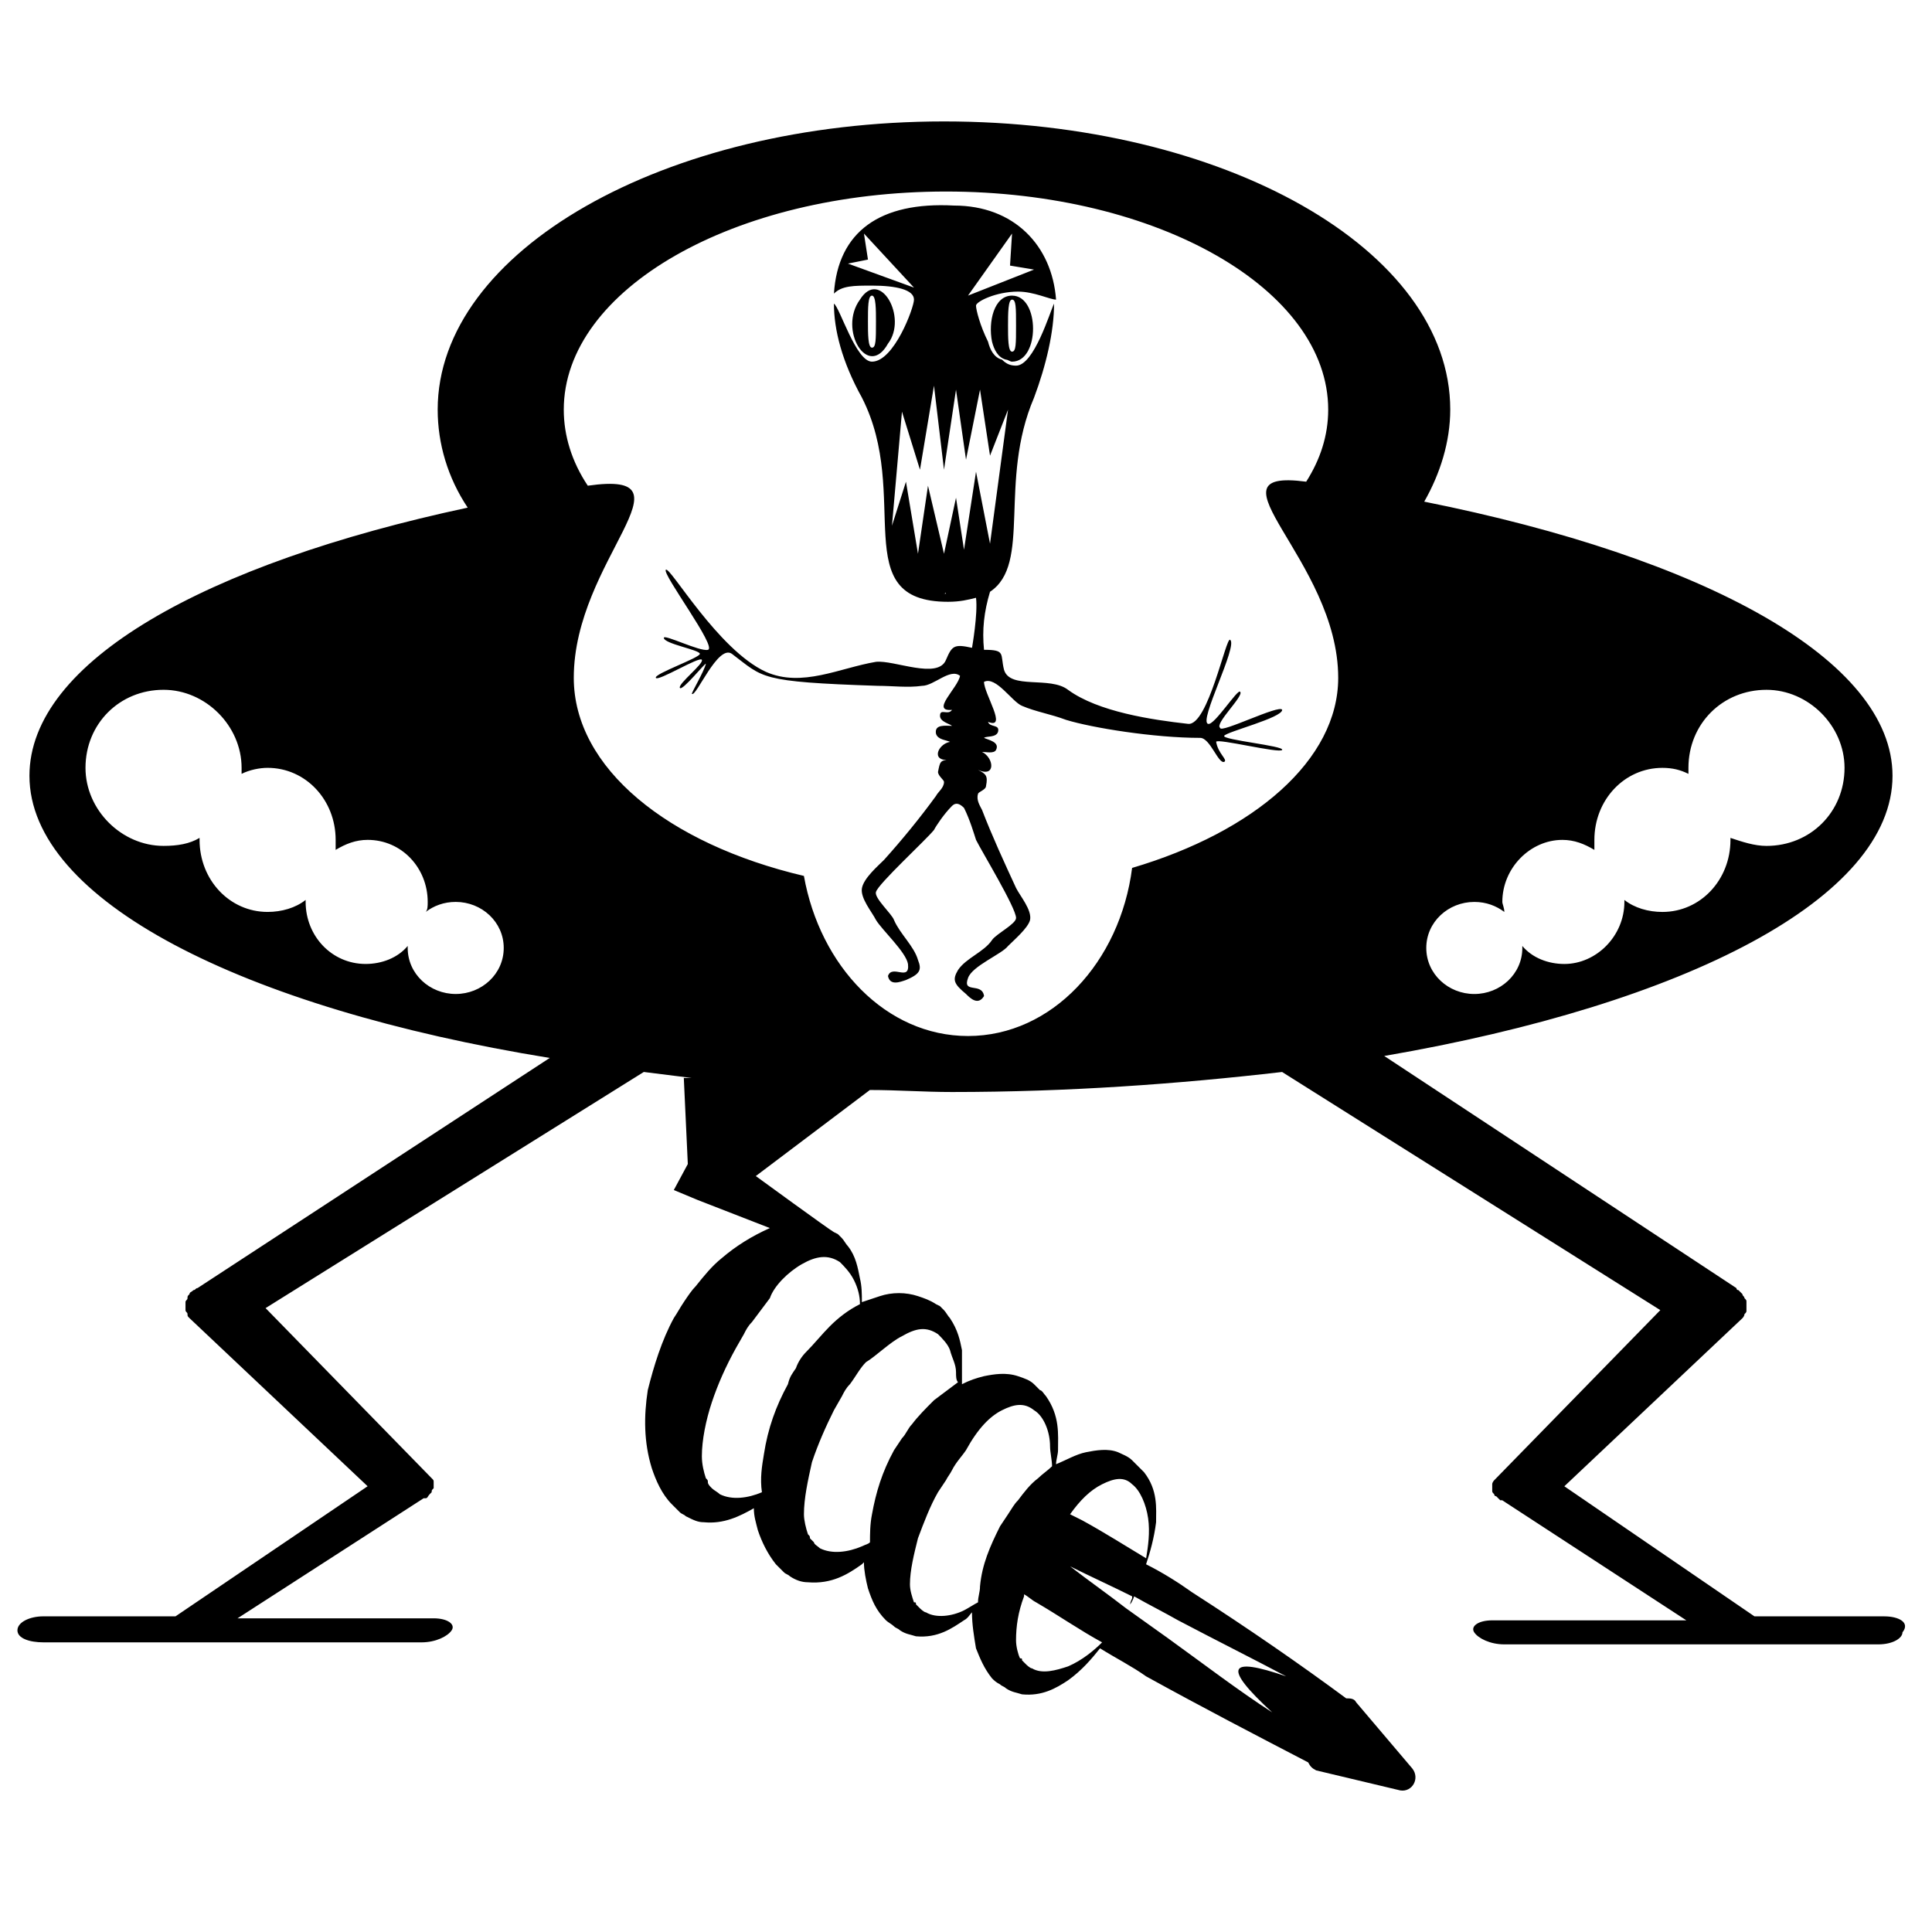 <?xml version="1.0" encoding="UTF-8"?>
<!-- Uploaded to: ICON Repo, www.svgrepo.com, Generator: ICON Repo Mixer Tools -->
<svg width="800px" height="800px" version="1.1" viewBox="144 144 512 512" xmlns="http://www.w3.org/2000/svg">
 <defs>
  <clipPath id="a">
   <path d="m148.09 176h500.91v443h-500.91z"/>
  </clipPath>
 </defs>
 <g clip-path="url(#a)">
  <path d="m379.32 235.07c5.305-6.894-2.121-20.152-7.426-11.668-5.832 7.957 2.121 21.215 7.426 11.668zm-4.242-12.727c1.062 0 1.062 3.711 1.062 6.894 0 4.773 0 6.894-1.062 6.894s-1.062-3.711-1.062-6.894c0-3.715 0-6.894 1.062-6.894zm35.531 16.969c0.531 0 1.062 0.531 1.59 0.531 7.426 0 7.426-17.5 0-17.5-4.773 0-6.363 6.894-5.305 12.199 1.062 1.59 2.125 3.711 3.715 4.769zm1.59-15.91c1.062 0 1.062 2.121 1.062 6.894 0 4.773 0 6.894-1.062 6.894s-1.062-3.711-1.062-6.894c0.004-3.18 0.004-6.894 1.062-6.894zm-1.59 15.91c-1.59-1.062-2.652-3.184-3.711-4.773 0.527 2.121 1.59 4.246 3.711 4.773zm-15.91 62.051c-1.062-0.531-1.59 0 0 0zm0 0c-0.531 0-1.062 0-1.59 0.531h0.531c0.527-0.531 1.059-1.062 1.059-0.531zm77.957 25.984c-0.531-1.062-6.894 9.016-8.484 8.484-2.652-0.531 7.953-20.684 5.832-22.273-1.062-1.062-5.832 22.805-11.137 22.273-9.547-1.062-23.863-3.184-31.82-9.016-4.773-3.711-15.379 0-16.969-5.305-1.062-4.242 0.531-5.305-5.305-5.305-0.531-5.305 0-10.078 1.59-15.379 11.137-7.426 2.121-29.168 11.668-51.441 3.184-8.484 5.305-17.5 5.305-24.926-1.062 2.121-5.305 16.441-10.078 16.441-1.59 0-2.652-0.531-3.711-1.59-2.121-0.531-3.184-2.652-3.711-4.773-2.121-4.242-3.184-8.484-3.184-9.547s5.305-3.711 11.137-3.711c4.242 0 8.484 2.121 10.078 2.121-1.062-14.32-11.137-24.926-27.047-24.926-19.621-1.062-30.758 6.894-31.82 23.336 2.121-2.121 5.305-2.121 10.078-2.121 6.363 0 11.137 1.062 11.137 3.711 0 2.121-5.305 16.441-11.137 16.441-4.242 0-8.484-14.32-10.078-15.379 0 6.894 2.121 15.379 7.426 24.926 13.258 25.984-4.242 54.094 22.805 54.094 3.184 0 5.305-0.531 7.426-1.062 0.531 4.242-1.062 13.258-1.062 13.258-4.773-1.062-5.305-0.531-6.894 3.184-2.121 5.305-13.789 0-18.562 0.531-9.547 1.59-19.621 6.894-29.168 2.652-12.727-5.832-25.457-28.105-26.516-27.047-1.062 1.062 13.789 20.684 11.137 21.215-2.121 0.531-11.668-4.242-11.668-3.184 0 1.59 9.547 3.184 9.547 4.242 0 1.062-12.199 5.305-11.668 6.363 0.531 1.062 11.668-5.832 12.199-4.773 0.531 1.062-6.363 6.363-5.832 7.426s6.894-6.894 6.894-6.363c-0.531 2.121-3.711 7.426-3.711 7.953 1.062 1.062 6.894-13.258 10.605-10.605 8.484 6.363 6.894 7.426 38.715 8.484 3.711 0 7.953 0.531 11.668 0 3.184 0 7.426-4.773 10.078-2.652-0.531 3.184-7.953 9.547-2.121 9.016-1.062 1.59-3.184-0.531-3.184 1.59 0 1.59 2.652 2.121 3.184 2.652-1.59 0-4.773-0.531-4.242 2.121 0.531 1.59 2.652 1.59 3.711 2.121-3.184 0.531-5.305 5.305 0 4.773-2.652 0-2.652 0.531-3.184 3.184 0 1.062 1.59 2.121 1.59 2.652 0 1.59-1.59 2.652-2.121 3.711-4.242 5.832-9.016 11.668-13.789 16.969-1.59 1.59-5.305 4.773-5.832 7.426-0.531 2.652 2.652 6.363 3.711 8.484 1.59 2.652 7.953 8.484 8.484 11.668 0.531 4.773-4.242 0-5.305 3.184 0.531 2.652 3.184 1.59 4.773 1.062 3.711-1.59 4.242-2.652 3.184-5.305-1.062-3.711-4.773-6.894-6.363-10.605-0.531-1.59-5.305-5.832-4.773-7.426 0.531-2.121 13.258-13.789 15.379-16.441 0.531-1.062 2.652-4.242 4.773-6.363 1.062-1.062 2.121-0.531 3.184 0.531 1.59 3.184 2.652 6.894 3.184 8.484 1.59 3.184 10.605 18.031 10.605 20.684 0 1.59-5.305 4.242-6.363 5.832-2.121 3.184-6.894 4.773-9.016 7.953-1.59 2.652-1.062 3.711 2.121 6.363 1.062 1.062 3.184 3.184 4.773 0.531-0.531-3.711-5.832-0.531-4.242-4.773 1.062-3.184 9.016-6.363 10.605-8.484 1.59-1.59 5.305-4.773 5.832-6.894 0.531-2.652-2.652-6.363-3.711-8.484-3.184-6.894-6.363-13.789-9.016-20.684-0.531-1.062-1.59-2.652-1.062-4.242 0-0.531 2.121-1.062 2.121-2.121 0.531-2.652 0-3.184-2.121-4.242 4.773 2.121 4.242-3.184 1.062-4.773 1.062 0 3.184 0.531 3.711-0.531 1.062-2.121-2.121-2.652-3.184-3.184 0.531-0.531 3.184 0 3.711-1.59 0.531-2.121-2.121-1.062-2.652-2.652 5.305 2.121-1.062-7.426-1.062-10.605 3.184-1.59 7.426 5.305 10.078 6.363 3.711 1.59 7.426 2.121 11.668 3.711 6.894 2.121 23.336 4.773 35.531 4.773 2.652 0 4.773 6.894 6.363 6.363 1.062-0.531-1.59-2.121-2.121-5.305 0-1.062 16.969 3.184 17.5 2.121s-15.91-2.652-15.379-3.711c0.531-1.062 15.379-4.773 15.379-6.894-0.531-1.59-16.441 6.363-16.441 4.773-1.59-1.059 6.367-8.48 5.305-9.543zm-60.457-121.45-0.531 8.484 6.363 1.062-17.5 6.894zm-43.484 7.957 5.305-1.062-1.062-6.894 13.258 14.32zm28.637 62.047-3.184 14.848-4.242-18.031-2.652 18.031-3.184-19.09-3.711 11.668 2.652-30.23 4.773 15.379 3.711-22.273 2.652 22.273 3.184-21.215 2.652 18.562 3.711-18.562 2.652 17.5 4.773-12.199-4.773 35.531-3.711-19.09-3.184 20.684zm246.07 296.45h-34.473l-50.383-34.473 47.199-44.547s0.531-0.531 0.531-1.062c0.531-0.531 0.531-0.531 0.531-1.062v-1.062-1.062c0-0.531 0-0.531-0.531-1.062 0-0.531-0.531-0.531-0.531-1.062l-1.062-1.062c-0.531 0-0.531-0.531-0.531-0.531l-93.336-61.52c80.078-13.789 134.7-41.895 134.7-74.246 0-30.758-49.852-57.805-124.1-72.656 4.242-7.426 6.894-15.91 6.894-24.395 0-42.426-59.926-76.367-134.17-76.367s-134.17 34.473-134.17 76.367c0 9.016 2.652 18.031 7.953 25.984-69.473 14.848-116.14 40.836-116.14 71.062 0 32.879 56.215 61.52 137.88 74.777l-93.336 60.988c-0.531 0-0.531 0.531-1.062 0.531-0.531 0.531-1.062 0.531-1.062 1.062-0.531 0.531-0.531 0.531-0.531 1.062s-0.531 0.531-0.531 1.062v1.062 1.062c0 0.531 0.531 0.531 0.531 1.062s0 0.531 0.531 1.062l47.199 44.547-50.91 34.473h-35c-3.711 0-6.894 1.59-6.894 3.711s3.184 3.184 6.894 3.184h100.23c3.711 0 6.894-1.59 7.953-3.184 1.062-1.59-1.062-3.184-4.773-3.184h-51.973l49.32-31.82h0.531c0.531 0 0.531-0.531 1.062-1.062l0.531-0.531c0-0.531 0-0.531 0.531-1.062v-1.062-0.531c0-0.531 0-0.531-0.531-1.062l-44.016-45.078 100.23-62.578c4.242 0.531 8.484 1.062 12.727 1.59h-2.121l1.062 22.805-3.711 6.894 6.363 2.652 19.09 7.426c-4.773 2.121-9.016 4.773-12.727 7.953-2.652 2.121-4.773 4.773-6.894 7.426-1.062 1.062-2.121 2.652-3.184 4.242s-1.59 2.652-2.652 4.242c-3.184 5.832-5.305 12.727-6.894 19.09-1.062 6.894-1.062 13.789 1.062 20.684 1.062 3.184 2.652 6.894 5.305 9.547l2.121 2.121c0.531 0.531 1.062 0.531 1.59 1.062 2.121 1.062 3.184 1.59 4.773 1.59 5.305 0.531 9.547-1.59 13.258-3.711 0 2.121 0.531 3.711 1.062 5.832 1.062 3.184 2.652 6.363 4.773 9.016l2.121 2.121c0.531 0.531 1.062 0.531 1.59 1.062 1.59 1.062 3.184 1.59 4.773 1.59 6.363 0.531 10.605-2.121 14.32-4.773l0.531-0.531c0 2.121 0.531 4.773 1.062 6.894 1.062 3.184 2.121 5.832 4.773 8.484 0.531 0.531 1.59 1.062 2.121 1.59 0.531 0.531 1.062 0.531 1.59 1.062 1.59 1.062 2.652 1.062 4.242 1.59 5.832 0.531 9.547-2.121 12.727-4.242 1.062-0.531 1.59-1.59 2.121-2.121 0 3.184 0.531 6.363 1.062 9.547 1.062 2.652 2.121 5.305 4.242 7.953 0.531 0.531 1.062 1.062 2.121 1.59 0.531 0.531 1.062 0.531 1.59 1.062 1.59 1.062 2.652 1.062 4.242 1.59 5.305 0.531 9.016-1.59 12.199-3.711 3.711-2.652 6.363-5.832 8.484-8.484 4.242 2.652 8.484 4.773 12.199 7.426 15.379 8.484 29.699 15.91 42.957 22.805 0.531 1.062 1.062 1.59 2.121 2.121l22.273 5.305c3.184 0.531 5.305-3.184 3.184-5.832l-14.848-17.5c-0.531-1.062-1.59-1.062-2.652-1.062-12.199-9.016-25.984-18.562-40.836-28.105-3.711-2.652-7.953-5.305-12.199-7.426 1.062-3.184 2.121-6.894 2.652-11.137 0-3.711 0.531-8.484-3.184-13.258-0.531-0.531-1.062-1.062-1.59-1.59l-1.594-1.594c-1.062-1.062-2.652-1.59-3.711-2.121-2.652-1.062-5.832-0.531-8.484 0s-5.305 2.121-7.953 3.184c0-1.062 0.531-2.652 0.531-3.711 0-4.242 0.531-9.016-3.184-14.32-0.531-0.531-1.062-1.59-1.59-1.59l-1.594-1.594c-1.062-1.062-2.652-1.59-4.242-2.121-3.184-1.062-6.363-0.531-9.016 0-2.121 0.531-3.711 1.062-5.832 2.121v-1.59-7.426c-0.531-2.652-1.062-5.305-3.184-8.484-0.531-0.531-1.062-1.59-1.59-2.121l-1.062-1.062-1.062-0.531c-1.59-1.062-3.184-1.59-4.773-2.121-3.184-1.062-6.894-1.062-10.078 0-1.59 0.531-3.184 1.062-4.773 1.59 0-2.121 0-4.242-0.531-6.363-0.531-2.652-1.062-5.832-3.184-8.484-0.531-0.531-1.062-1.59-1.59-2.121l-1.062-1.062-1.062-0.531c-1.062-0.531-20.684-14.848-20.684-14.848l30.23-22.805c7.426 0 14.32 0.531 21.742 0.531 30.758 0 59.926-2.121 87.504-5.305l100.23 63.109-44.016 45.078s-0.531 0.531-0.531 1.062v0.531 1.062c0 0.531 0 0.531 0.531 1.062 0 0.531 0.531 0.531 0.531 0.531l1.062 1.062h0.531l48.789 31.82h-51.441c-3.711 0-5.832 1.59-4.773 3.184 1.062 1.59 4.242 3.184 7.953 3.184h99.172c3.711 0 6.363-1.59 6.363-3.184 2.133-2.648-1.051-4.238-4.762-4.238zm-108.71-189.33c3.184 0 5.832 1.062 7.953 2.652 0-1.062-0.531-2.121-0.531-2.652 0-9.016 7.426-16.441 15.91-16.441 3.184 0 5.832 1.062 8.484 2.652v-2.652c0-10.605 7.953-19.09 18.031-19.09 2.652 0 4.773 0.531 6.894 1.59v-1.59c0-11.668 9.016-20.684 20.684-20.684 11.137 0 20.684 9.547 20.684 20.684 0 11.668-9.016 20.684-20.684 20.684-3.184 0-6.363-1.062-9.547-2.121v0.531c0 10.605-7.953 19.09-18.031 19.09-3.711 0-7.426-1.062-10.078-3.184v0.531c0 9.016-7.426 16.441-15.91 16.441-4.242 0-8.484-1.59-11.137-4.773v0.531c0 6.894-5.832 12.199-12.727 12.199s-12.727-5.305-12.727-12.199c0-6.894 5.836-12.199 12.73-12.199zm-269.94 24.395c-6.894 0-12.727-5.305-12.727-12.199v-0.531c-2.652 3.184-6.894 4.773-11.137 4.773-9.016 0-15.91-7.426-15.91-16.441v-0.531c-2.652 2.121-6.363 3.184-10.078 3.184-10.078 0-18.031-8.484-18.031-19.09v-0.531c-2.652 1.59-5.832 2.121-9.547 2.121-11.137 0-20.684-9.547-20.684-20.684 0-11.668 9.016-20.684 20.684-20.684 11.137 0 20.684 9.547 20.684 20.684v1.59c2.121-1.062 4.773-1.59 6.894-1.59 10.078 0 18.031 8.484 18.031 19.09v2.652c2.652-1.59 5.305-2.652 8.484-2.652 9.016 0 15.91 7.426 15.91 16.441 0 1.062 0 2.121-0.531 2.652 2.121-1.59 4.773-2.652 7.953-2.652 6.894 0 12.727 5.305 12.727 12.199 0.004 6.898-5.828 12.199-12.723 12.199zm191.45 165.99c10.078 5.305 19.621 10.078 28.637 14.848-15.379-5.305-16.969-2.652-3.711 9.547-9.016-5.832-18.031-12.727-27.578-19.621-3.711-2.652-7.426-5.305-11.137-7.953 0.531-0.531 0.531-1.062 0.531-1.062s0 0.531-0.531 1.062c-4.773-3.711-10.078-7.426-14.848-11.137 5.305 2.652 11.137 5.305 16.441 7.953v0.531c-0.531 1.062-0.531 1.59-0.531 1.59s0.531-0.531 1.062-2.121c3.707 2.121 7.949 4.242 11.664 6.363zm-20.152-36.062c3.184-1.59 5.832-2.121 7.953 0 2.121 1.59 3.711 5.305 4.242 9.016 0.531 3.711 0 7.426-0.531 10.605-5.305-3.184-11.137-6.894-16.969-10.078-1.062-0.531-2.121-1.062-3.184-1.59 2.652-3.711 5.305-6.359 8.488-7.953zm0 41.898c-2.121 2.121-5.305 4.773-9.016 6.363-3.184 1.062-6.894 2.121-9.547 0.531-0.531 0-1.59-1.062-1.59-1.062l-1.062-1.062c0-0.531 0-0.531-0.531-0.531-0.531-1.062-1.062-3.184-1.062-4.773 0-3.711 0.531-7.426 2.121-11.668v-0.531c1.062 0.531 2.121 1.59 3.184 2.121 6.363 3.719 11.668 7.43 17.504 10.613zm-26.52-61.52c3.184-1.59 5.832-2.121 8.484 0 2.652 1.59 4.242 5.832 4.242 9.547 0 1.59 0.531 3.711 0.531 5.305-1.062 1.062-2.652 2.121-3.711 3.184-2.121 1.59-3.711 3.711-5.305 5.832-1.062 1.062-1.59 2.121-2.652 3.711l-2.121 3.184c-2.652 5.305-4.773 10.078-5.305 15.91 0 1.59-0.531 2.652-0.531 4.242-1.062 0.531-2.652 1.59-3.711 2.121-3.184 1.59-7.426 2.121-10.078 0.531-0.531 0-1.59-1.062-1.59-1.062l-1.062-1.062c0-0.531 0-0.531-0.531-0.531-0.531-1.59-1.062-3.184-1.062-4.773 0-3.711 1.062-7.953 2.121-12.199 1.59-4.242 3.184-8.484 5.305-12.199l2.121-3.184c0.531-1.062 1.062-1.59 1.59-2.652 1.062-2.121 2.652-3.711 3.711-5.305 3.191-5.824 6.375-9.008 9.555-10.598zm-26.516-19.621c3.711-2.121 6.363-2.652 9.547-0.531 1.062 1.062 2.652 2.652 3.184 4.242 0.531 2.121 1.59 3.711 1.59 5.832 0 1.062 0 2.121 0.531 2.652-2.121 1.59-4.242 3.184-6.363 4.773-2.121 2.121-4.242 4.242-5.832 6.363-1.062 1.062-1.59 2.652-2.652 3.711l-2.121 3.184c-3.184 5.832-4.773 11.137-5.832 16.969-0.531 2.652-0.531 5.305-0.531 7.426-0.531 0.531-1.062 0.531-2.121 1.062-3.711 1.59-7.953 2.121-11.137 0.531-0.531-0.531-1.59-1.062-1.59-1.59l-1.062-1.062c0-0.531 0-0.531-0.531-1.062-0.531-1.59-1.062-3.711-1.062-5.305 0-4.242 1.062-9.016 2.121-13.789 1.59-4.773 3.711-9.547 5.832-13.789l2.121-3.711c0.531-1.062 1.062-2.121 2.121-3.184 1.59-2.121 2.652-4.242 4.242-5.832 2.652-1.59 6.367-5.301 9.547-6.891zm-26.516-19.094c3.711-2.121 6.894-2.652 10.078-0.531 1.062 1.062 2.652 2.652 3.711 4.773 1.062 2.121 1.59 4.242 1.59 6.363-3.184 1.59-5.832 3.711-7.953 5.832s-4.242 4.773-6.363 6.894c-1.062 1.062-2.121 2.652-2.652 4.242-1.062 1.59-1.59 2.121-2.121 4.242-3.184 5.832-5.305 11.668-6.363 18.562-0.531 3.184-1.062 6.363-0.531 10.078-3.711 1.59-7.953 2.121-11.137 0.531-0.531-0.531-1.59-1.062-2.121-1.59-0.531-0.531-1.062-1.062-1.062-1.59 0-0.531 0-0.531-0.531-1.062-0.531-1.59-1.062-3.711-1.062-5.832 0-4.242 1.062-9.547 2.652-14.32 1.59-4.773 3.711-9.547 6.363-14.32l2.121-3.711c0.531-1.062 1.062-2.121 2.121-3.184 1.59-2.121 3.184-4.242 4.773-6.363 1.062-3.18 4.777-6.894 8.488-9.016zm87.504-105c-3.184 24.926-21.215 44.547-43.488 44.547-21.742 0-39.242-18.562-43.488-42.426-36.062-8.484-60.988-28.637-60.988-52.504 0-31.289 33.41-55.152 3.711-50.91-4.242-6.363-6.363-13.258-6.363-20.152 0-31.82 45.078-57.805 101.29-57.805s101.29 25.984 101.29 57.805c0 6.894-2.121 13.258-5.832 19.09-28.105-3.711 8.484 20.684 8.484 51.973 0.004 21.746-22.27 40.836-54.621 50.383z"/>
 </g>
</svg>